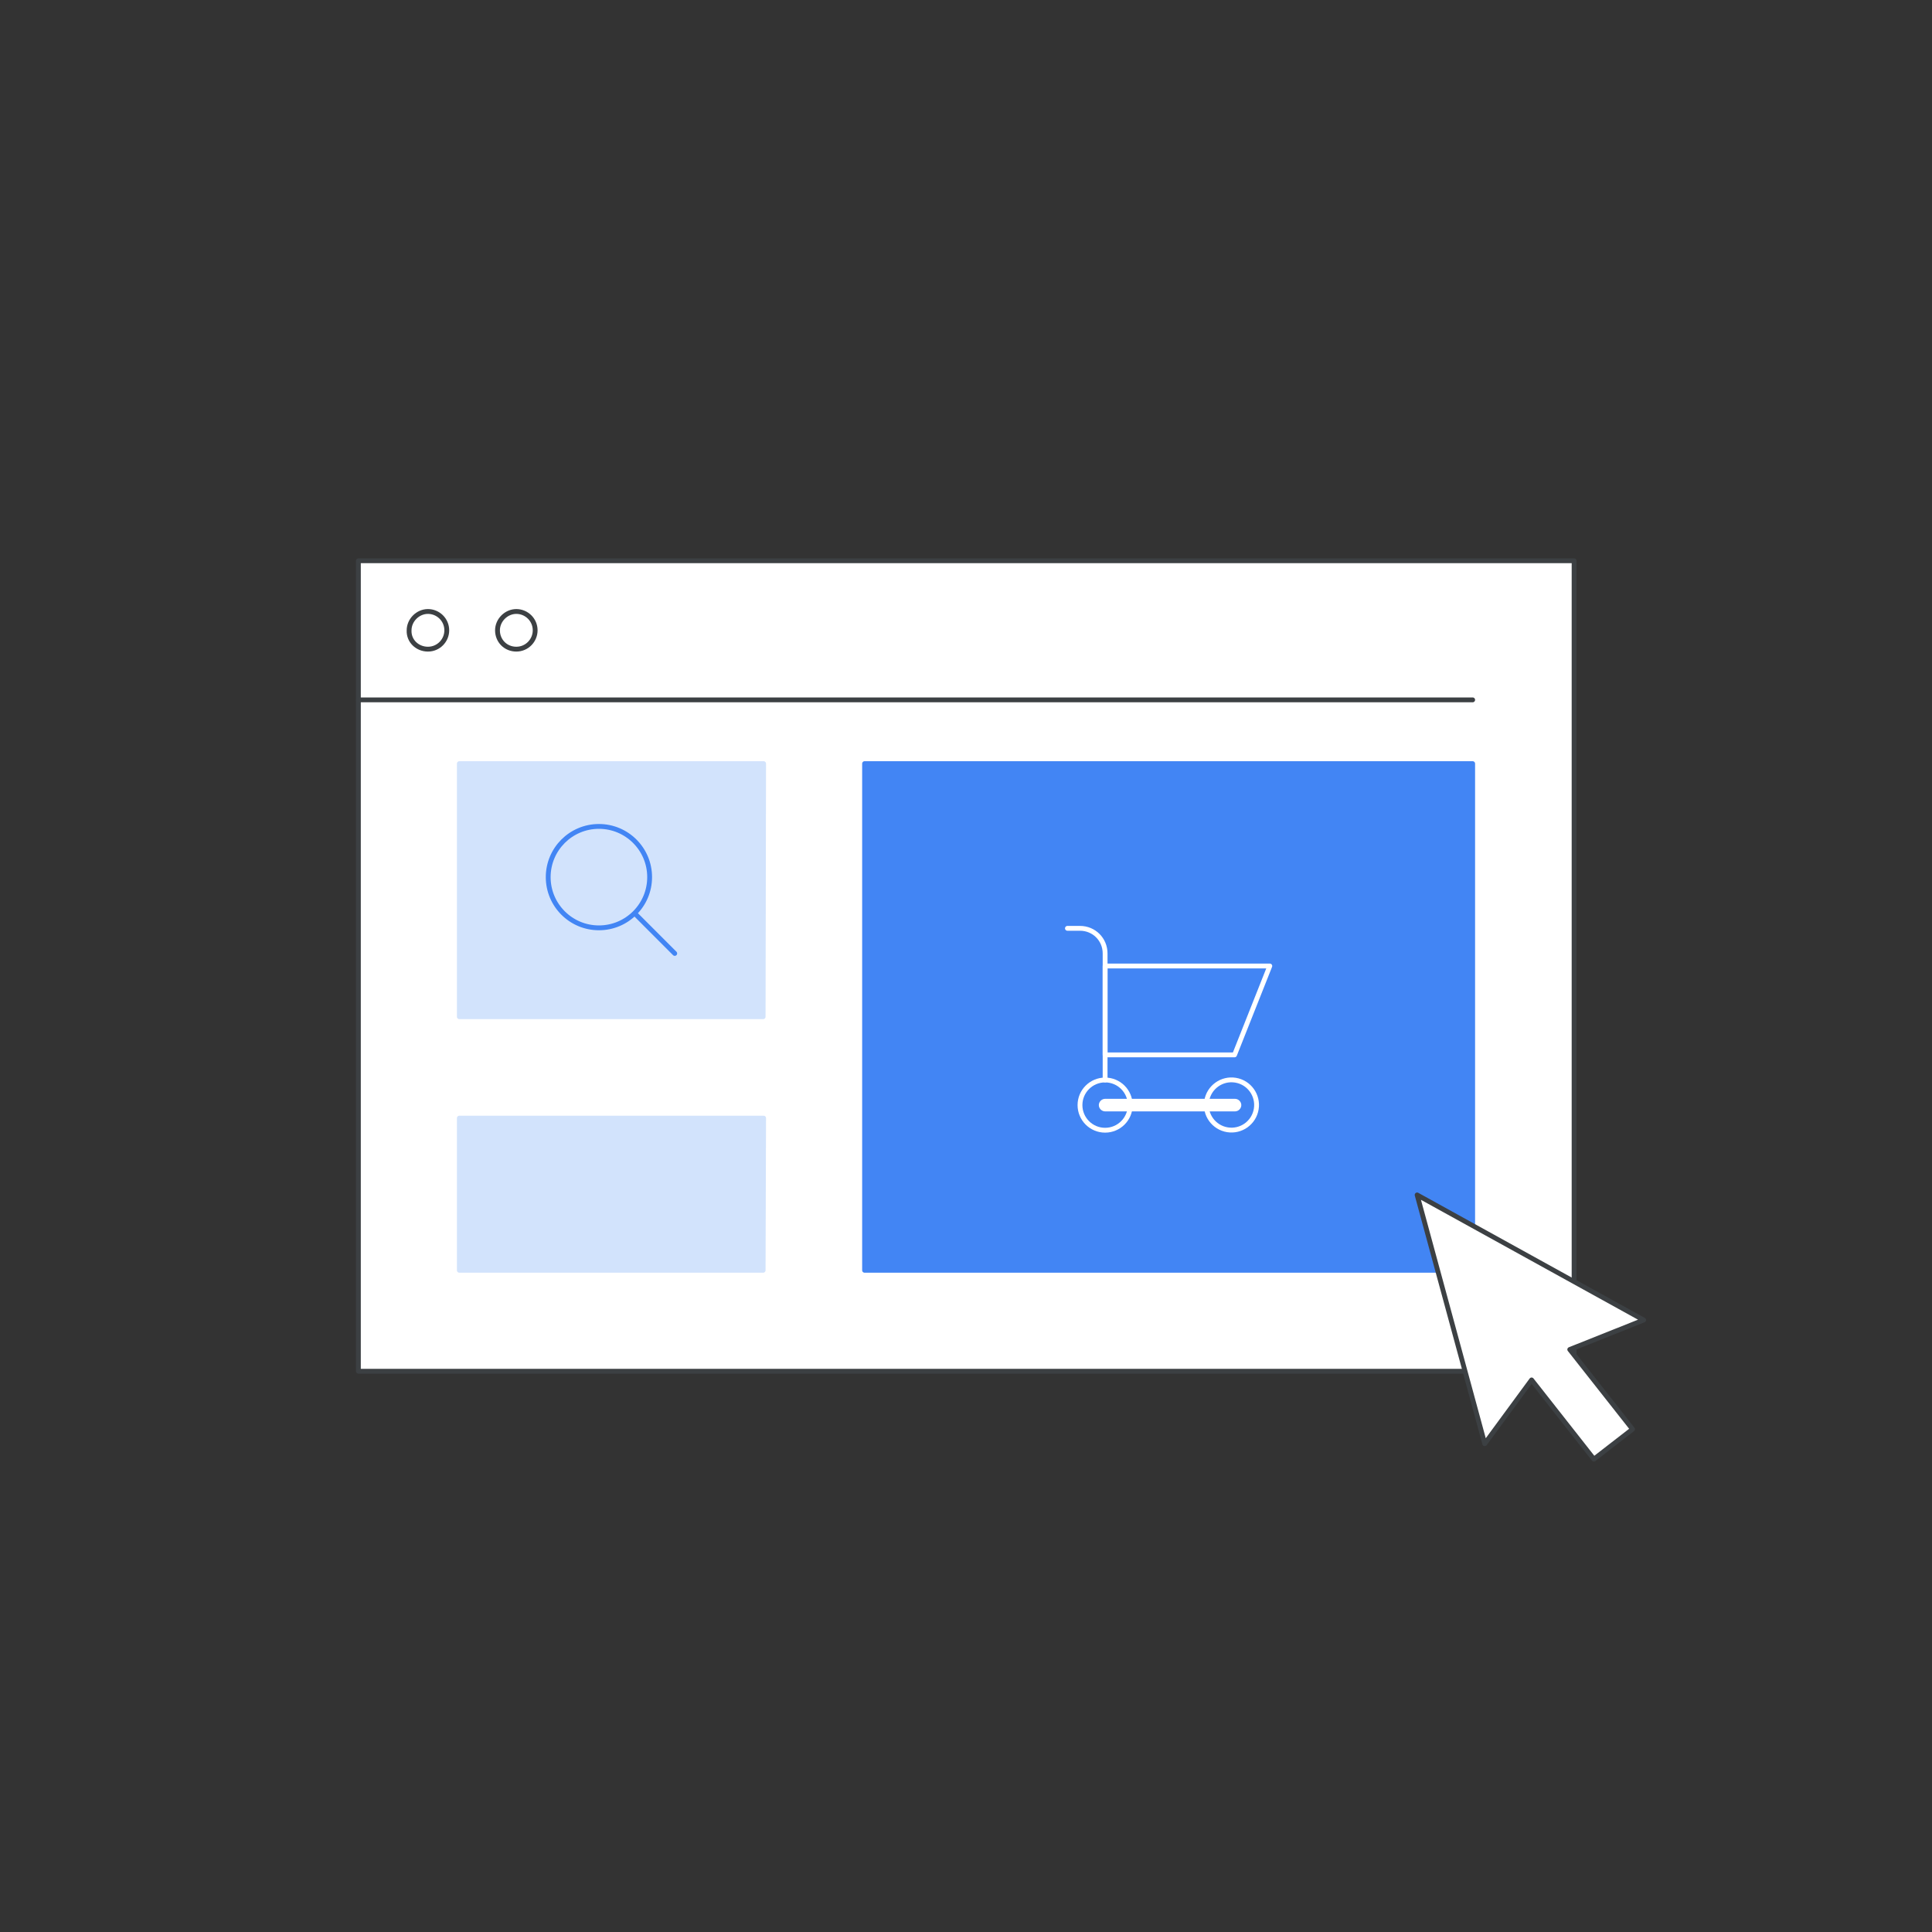 <?xml version="1.0" encoding="utf-8"?>
<!-- Generator: Adobe Illustrator 25.2.3, SVG Export Plug-In . SVG Version: 6.00 Build 0)  -->
<svg version="1.1" id="Layer_1" xmlns="http://www.w3.org/2000/svg" xmlns:xlink="http://www.w3.org/1999/xlink" x="0px" y="0px"
	 viewBox="0 0 400 400" style="enable-background:new 0 0 400 400;" xml:space="preserve">
<rect x="0" y="0" width="400" height="400" fill="#333333" stroke="none"/>
<style type="text/css">
	.st0{clip-path:url(#SVGID_2_);}
	.st1{fill:#FFFFFF;stroke:#3C4043;stroke-linecap:round;stroke-linejoin:round;}
	.st2{fill:none;stroke:#3C4043;stroke-linecap:round;stroke-linejoin:round;}
	.st3{fill:#4285F4;stroke:#4285F4;stroke-linecap:round;stroke-linejoin:round;}
	.st4{fill:#D2E3FC;stroke:#D2E3FC;stroke-linecap:round;stroke-linejoin:round;}
	.st5{fill:none;stroke:#4285F4;stroke-linecap:round;stroke-linejoin:round;}
	.st6{fill:none;stroke:#FFFFFF;stroke-linecap:round;stroke-linejoin:round;}
	.st7{fill:#FFFFFF;}
	.st8{fill-rule:evenodd;clip-rule:evenodd;fill:#FFFFFF;stroke:#3C4043;stroke-linejoin:round;}
</style>
<g>
	<g>
		<defs>
			<rect id="SVGID_1_" x="53.2" y="95.1" width="293.6" height="209.8"/>
		</defs>
		<clipPath id="SVGID_2_">
			<use xlink:href="#SVGID_1_"  style="overflow:visible;"/>
		</clipPath>
		<g class="st0">
			<path class="st1" d="M325.9,116.1H74.2v167.8h251.7V116.1z"/>
			<path class="st2" d="M74.2,144.9h230.7"/>
			<path class="st2" d="M88.6,134.4c2.2,0,3.9-1.8,3.9-3.9c0-2.2-1.8-3.9-3.9-3.9s-3.9,1.8-3.9,3.9l0,0
				C84.6,132.7,86.4,134.4,88.6,134.4z"/>
			<path class="st2" d="M106.9,134.4c2.2,0,3.9-1.8,3.9-3.9c0-2.2-1.8-3.9-3.9-3.9s-3.9,1.8-3.9,3.9l0,0
				C103,132.7,104.7,134.4,106.9,134.4z"/>
			<path class="st3" d="M304.9,158.1H179v104.9h125.9V158.1z"/>
			<path class="st4" d="M158.1,158.1H95.1v52.4H158L158.1,158.1z"/>
			<path class="st5" d="M131.8,189.5l7.9,7.9"/>
			<path class="st5" d="M124,192.1c5.8,0,10.5-4.7,10.5-10.5c0-5.8-4.7-10.5-10.5-10.5s-10.5,4.7-10.5,10.5c0,0,0,0,0,0
				C113.5,187.4,118.2,192.1,124,192.1C124,192.1,124,192.1,124,192.1z"/>
			
				<ellipse transform="matrix(0.16 -0.987 0.987 0.16 -11.681 443.95)" class="st6" cx="255.1" cy="228.8" rx="5.2" ry="5.2"/>
			<path class="st6" d="M228.8,223.6v-26.2c0-2.9-2.3-5.2-5.2-5.2H221"/>
			<path class="st6" d="M255.6,218.4l7.3-18.4h-34.1v18.4H255.6z"/>
			<circle class="st6" cx="228.8" cy="228.8" r="5.2"/>
			<path class="st7" d="M228.8,227.5c-0.7,0-1.3,0.6-1.3,1.3c0,0.7,0.6,1.3,1.3,1.3V227.5z M255.7,230.1c0.7,0,1.3-0.6,1.3-1.3
				c0-0.7-0.6-1.3-1.3-1.3c0,0,0,0,0,0V230.1z M228.8,230.1h26.9v-2.6h-26.9V230.1z"/>
			<path class="st4" d="M158.1,231.5H95.1v31.5H158L158.1,231.5z"/>
			<path class="st8" d="M340.3,273.3l-46.9-25.9l14,51.5l9.7-13.2l12.9,16.4l8-6.2L325,279.4L340.3,273.3z"/>
		</g>
	</g>
</g>
</svg>
